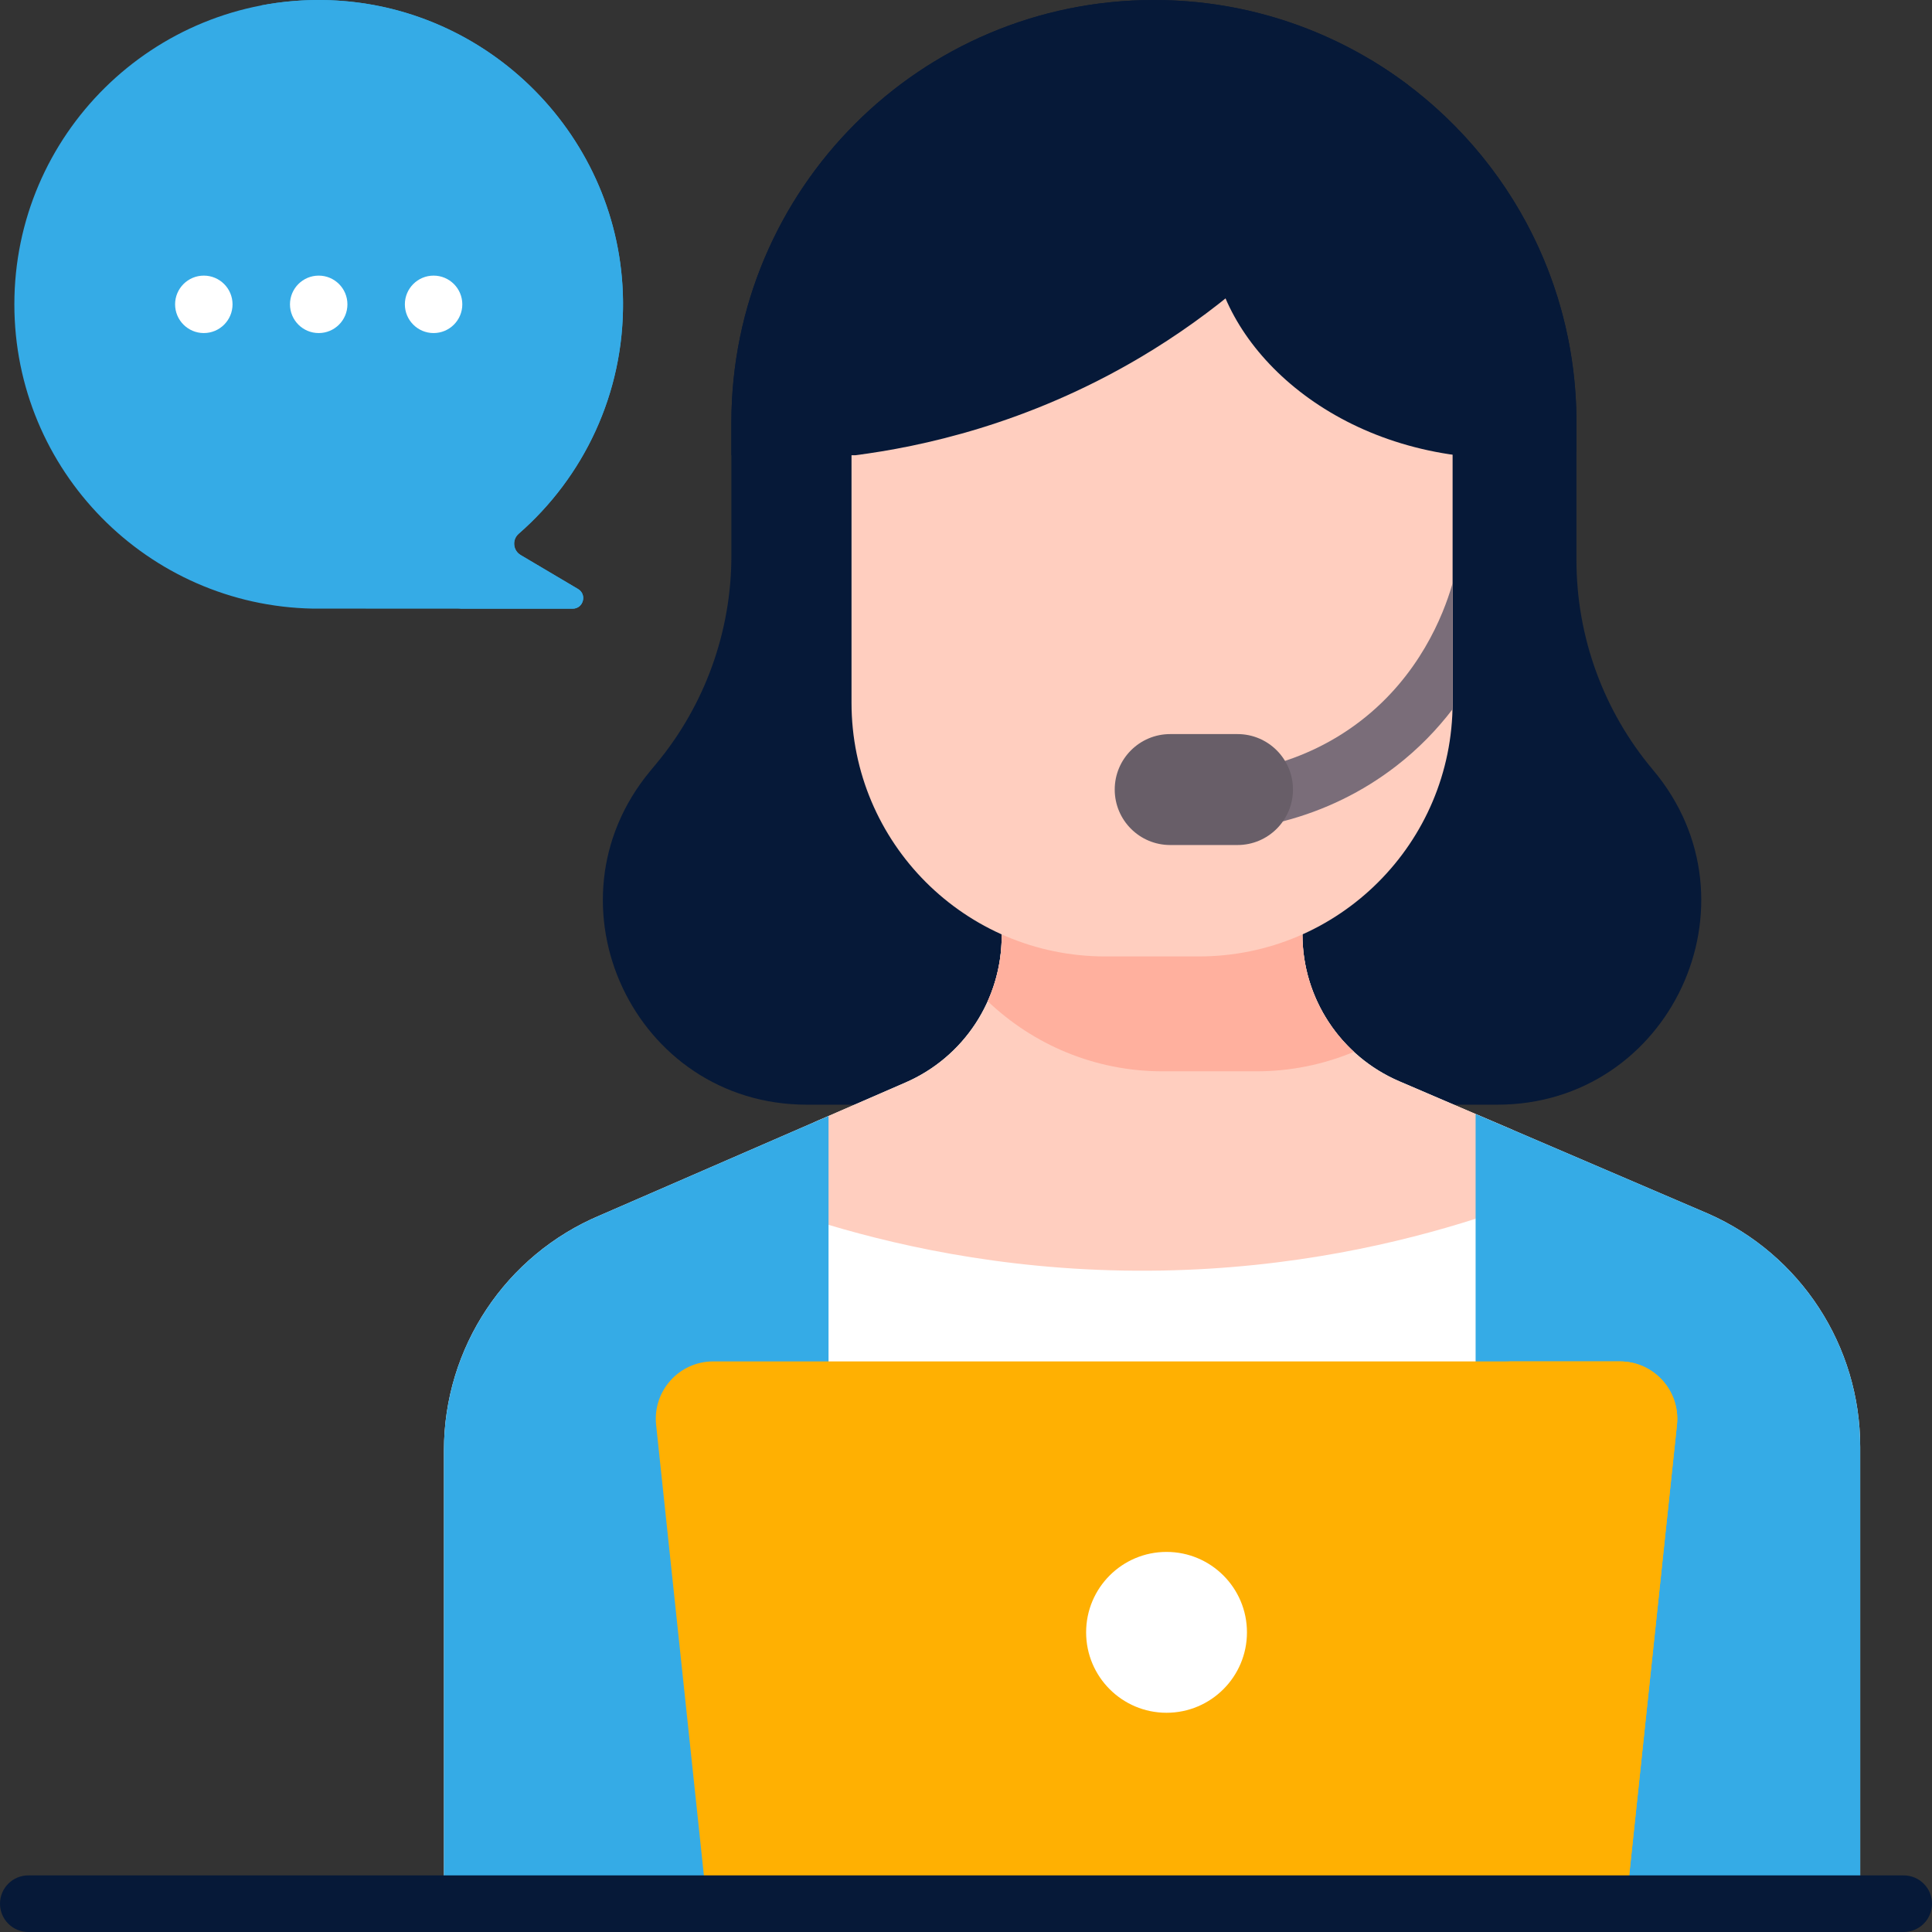 <svg width="97" height="97" viewBox="0 0 97 97" fill="none" xmlns="http://www.w3.org/2000/svg">
<rect x="0" y="0" width="97" height="97" fill="#333333" stroke="none"/>
<path d="M0.721 15.28C0.721 6.766 7.684 -0.121 16.226 0.002C24.501 0.121 31.229 6.907 31.281 15.181C31.31 19.816 29.276 23.975 26.044 26.796C25.702 27.093 25.752 27.637 26.141 27.867L29.02 29.571C29.486 29.846 29.291 30.56 28.75 30.56L15.712 30.557C7.406 30.402 0.721 23.622 0.721 15.28Z" fill="#35ABE6"/>
<path d="M29.02 29.571L26.141 27.867C25.753 27.638 25.7 27.096 26.039 26.8C29.308 23.949 31.353 19.729 31.279 15.033C31.151 6.911 24.577 0.243 16.457 0.007C15.305 -0.027 14.181 0.067 13.098 0.275C20.117 1.621 25.466 7.808 25.513 15.181C25.535 18.752 24.332 22.041 22.3 24.653C21.073 26.23 21.472 28.517 23.192 29.535L23.252 29.571C23.712 29.843 23.526 30.543 22.998 30.558L28.75 30.56C29.29 30.56 29.486 29.846 29.02 29.571Z" fill="#35ABE6"/>
<path d="M75.174 55.463H40.51C31.852 55.463 27.114 45.374 32.644 38.712L32.952 38.341C35.388 35.407 36.721 31.712 36.721 27.898V21.214C36.721 9.498 46.219 0 57.935 0C69.651 0 79.149 9.498 79.149 21.214V28.124C79.149 31.978 80.51 35.708 82.993 38.656C88.591 45.304 83.865 55.463 75.174 55.463Z" fill="#061938"/>
<path d="M93.395 72.642V95.558H22.289V72.814C22.289 67.665 25.375 63.018 30.119 61.021L41.598 56.031L45.463 54.35C48.396 53.075 50.292 50.182 50.292 46.984V45.501H65.39V46.909C65.39 50.12 67.305 53.024 70.259 54.29L85.784 60.945C90.411 62.995 93.395 67.58 93.395 72.642Z" fill="white"/>
<path d="M41.597 61.495C45.515 62.665 51.281 63.914 58.31 63.791C64.905 63.676 70.319 62.393 74.086 61.19L75.958 56.733L70.258 54.29C67.305 53.024 65.391 50.121 65.391 46.908V45.501H50.293V46.984C50.293 50.182 48.396 53.075 45.464 54.35L40.848 56.357L41.597 61.495Z" fill="#FFCEBF"/>
<path d="M85.784 60.944L74.088 55.931L74.086 55.932V95.558H93.395V72.642C93.395 67.581 90.411 62.995 85.784 60.944Z" fill="#35ABE6"/>
<path d="M41.598 56.031V95.558H22.289V72.814C22.289 67.665 25.375 63.018 30.119 61.021L41.598 56.031Z" fill="#35ABE6"/>
<path d="M63.075 53.788C64.812 53.788 66.467 53.439 67.976 52.81C66.358 51.316 65.391 49.19 65.391 46.908V45.502H50.293V46.984C50.293 48.139 50.044 49.254 49.59 50.268C51.876 52.447 54.969 53.788 58.376 53.788H63.075V53.788Z" fill="#FFB09E"/>
<path d="M72.931 22.79V35.28C72.931 42.316 67.227 48.02 60.191 48.02H55.492C48.456 48.02 42.752 42.316 42.752 35.28V22.79C42.752 18.212 46.463 14.502 51.041 14.502H64.643C69.221 14.502 72.931 18.212 72.931 22.79Z" fill="#FFCEBF"/>
<path d="M72.931 29.288C72.926 29.305 72.919 29.322 72.913 29.34C72.453 30.93 71.244 33.934 68.323 36.187C66.963 37.236 65.412 37.994 63.712 38.44C62.942 38.642 62.481 39.43 62.683 40.2C62.853 40.848 63.438 41.277 64.077 41.277C64.198 41.277 64.322 41.261 64.444 41.229C66.519 40.685 68.417 39.757 70.085 38.471C71.236 37.583 72.168 36.602 72.923 35.615C72.926 35.504 72.931 35.392 72.931 35.28V29.288H72.931Z" fill="#7A6D79"/>
<path d="M62.131 42.426H58.752C57.214 42.426 55.967 41.179 55.967 39.641C55.967 38.103 57.214 36.856 58.752 36.856H62.131C63.669 36.856 64.916 38.103 64.916 39.641C64.916 41.179 63.669 42.426 62.131 42.426Z" fill="#685E68"/>
<path d="M60.852 11.196C61.176 7.115 65.083 4.407 68.822 3.004C75.008 6.711 79.149 13.478 79.149 21.214V22.672C78.807 22.744 78.467 22.807 78.13 22.857C76.07 23.165 74.316 23.032 73.118 22.857C65.395 21.828 60.462 16.125 60.852 11.196Z" fill="#061938"/>
<path d="M57.935 0C62.726 0 67.145 1.589 70.697 4.267C68.925 7.35 64.857 13.445 57.229 17.957C51.566 21.306 46.227 22.432 42.939 22.857H36.721V21.214C36.721 9.498 46.219 0 57.935 0V0Z" fill="#061938"/>
<path d="M81.649 95.558H35.488L32.942 71.54C32.761 69.836 34.097 68.352 35.81 68.352H81.327C83.04 68.352 84.376 69.836 84.195 71.54L81.649 95.558Z" fill="#FFB002"/>
<path d="M81.327 68.352H75.559C77.272 68.352 78.607 69.836 78.427 71.54L75.881 95.558H81.649L84.195 71.54C84.376 69.836 83.04 68.352 81.327 68.352Z" fill="#FFB002"/>
<path d="M95.579 97H1.421C0.636 97 0 96.364 0 95.579C0 94.794 0.636 94.158 1.421 94.158H95.579C96.364 94.158 97 94.794 97 95.579C97 96.364 96.364 97 95.579 97Z" fill="#061938"/>
<path d="M58.568 85.993C60.798 85.993 62.606 84.185 62.606 81.955C62.606 79.725 60.798 77.917 58.568 77.917C56.338 77.917 54.531 79.725 54.531 81.955C54.531 84.185 56.338 85.993 58.568 85.993Z" fill="white"/>
<path d="M10.233 16.722C11.03 16.722 11.675 16.076 11.675 15.28C11.675 14.484 11.03 13.838 10.233 13.838C9.437 13.838 8.791 14.484 8.791 15.28C8.791 16.076 9.437 16.722 10.233 16.722Z" fill="white"/>
<path d="M16.001 16.722C16.798 16.722 17.443 16.076 17.443 15.28C17.443 14.484 16.798 13.838 16.001 13.838C15.205 13.838 14.559 14.484 14.559 15.28C14.559 16.076 15.205 16.722 16.001 16.722Z" fill="white"/>
<path d="M21.769 16.722C22.566 16.722 23.211 16.076 23.211 15.28C23.211 14.484 22.566 13.838 21.769 13.838C20.973 13.838 20.327 14.484 20.327 15.28C20.327 16.076 20.973 16.722 21.769 16.722Z" fill="white"/>
</svg>
